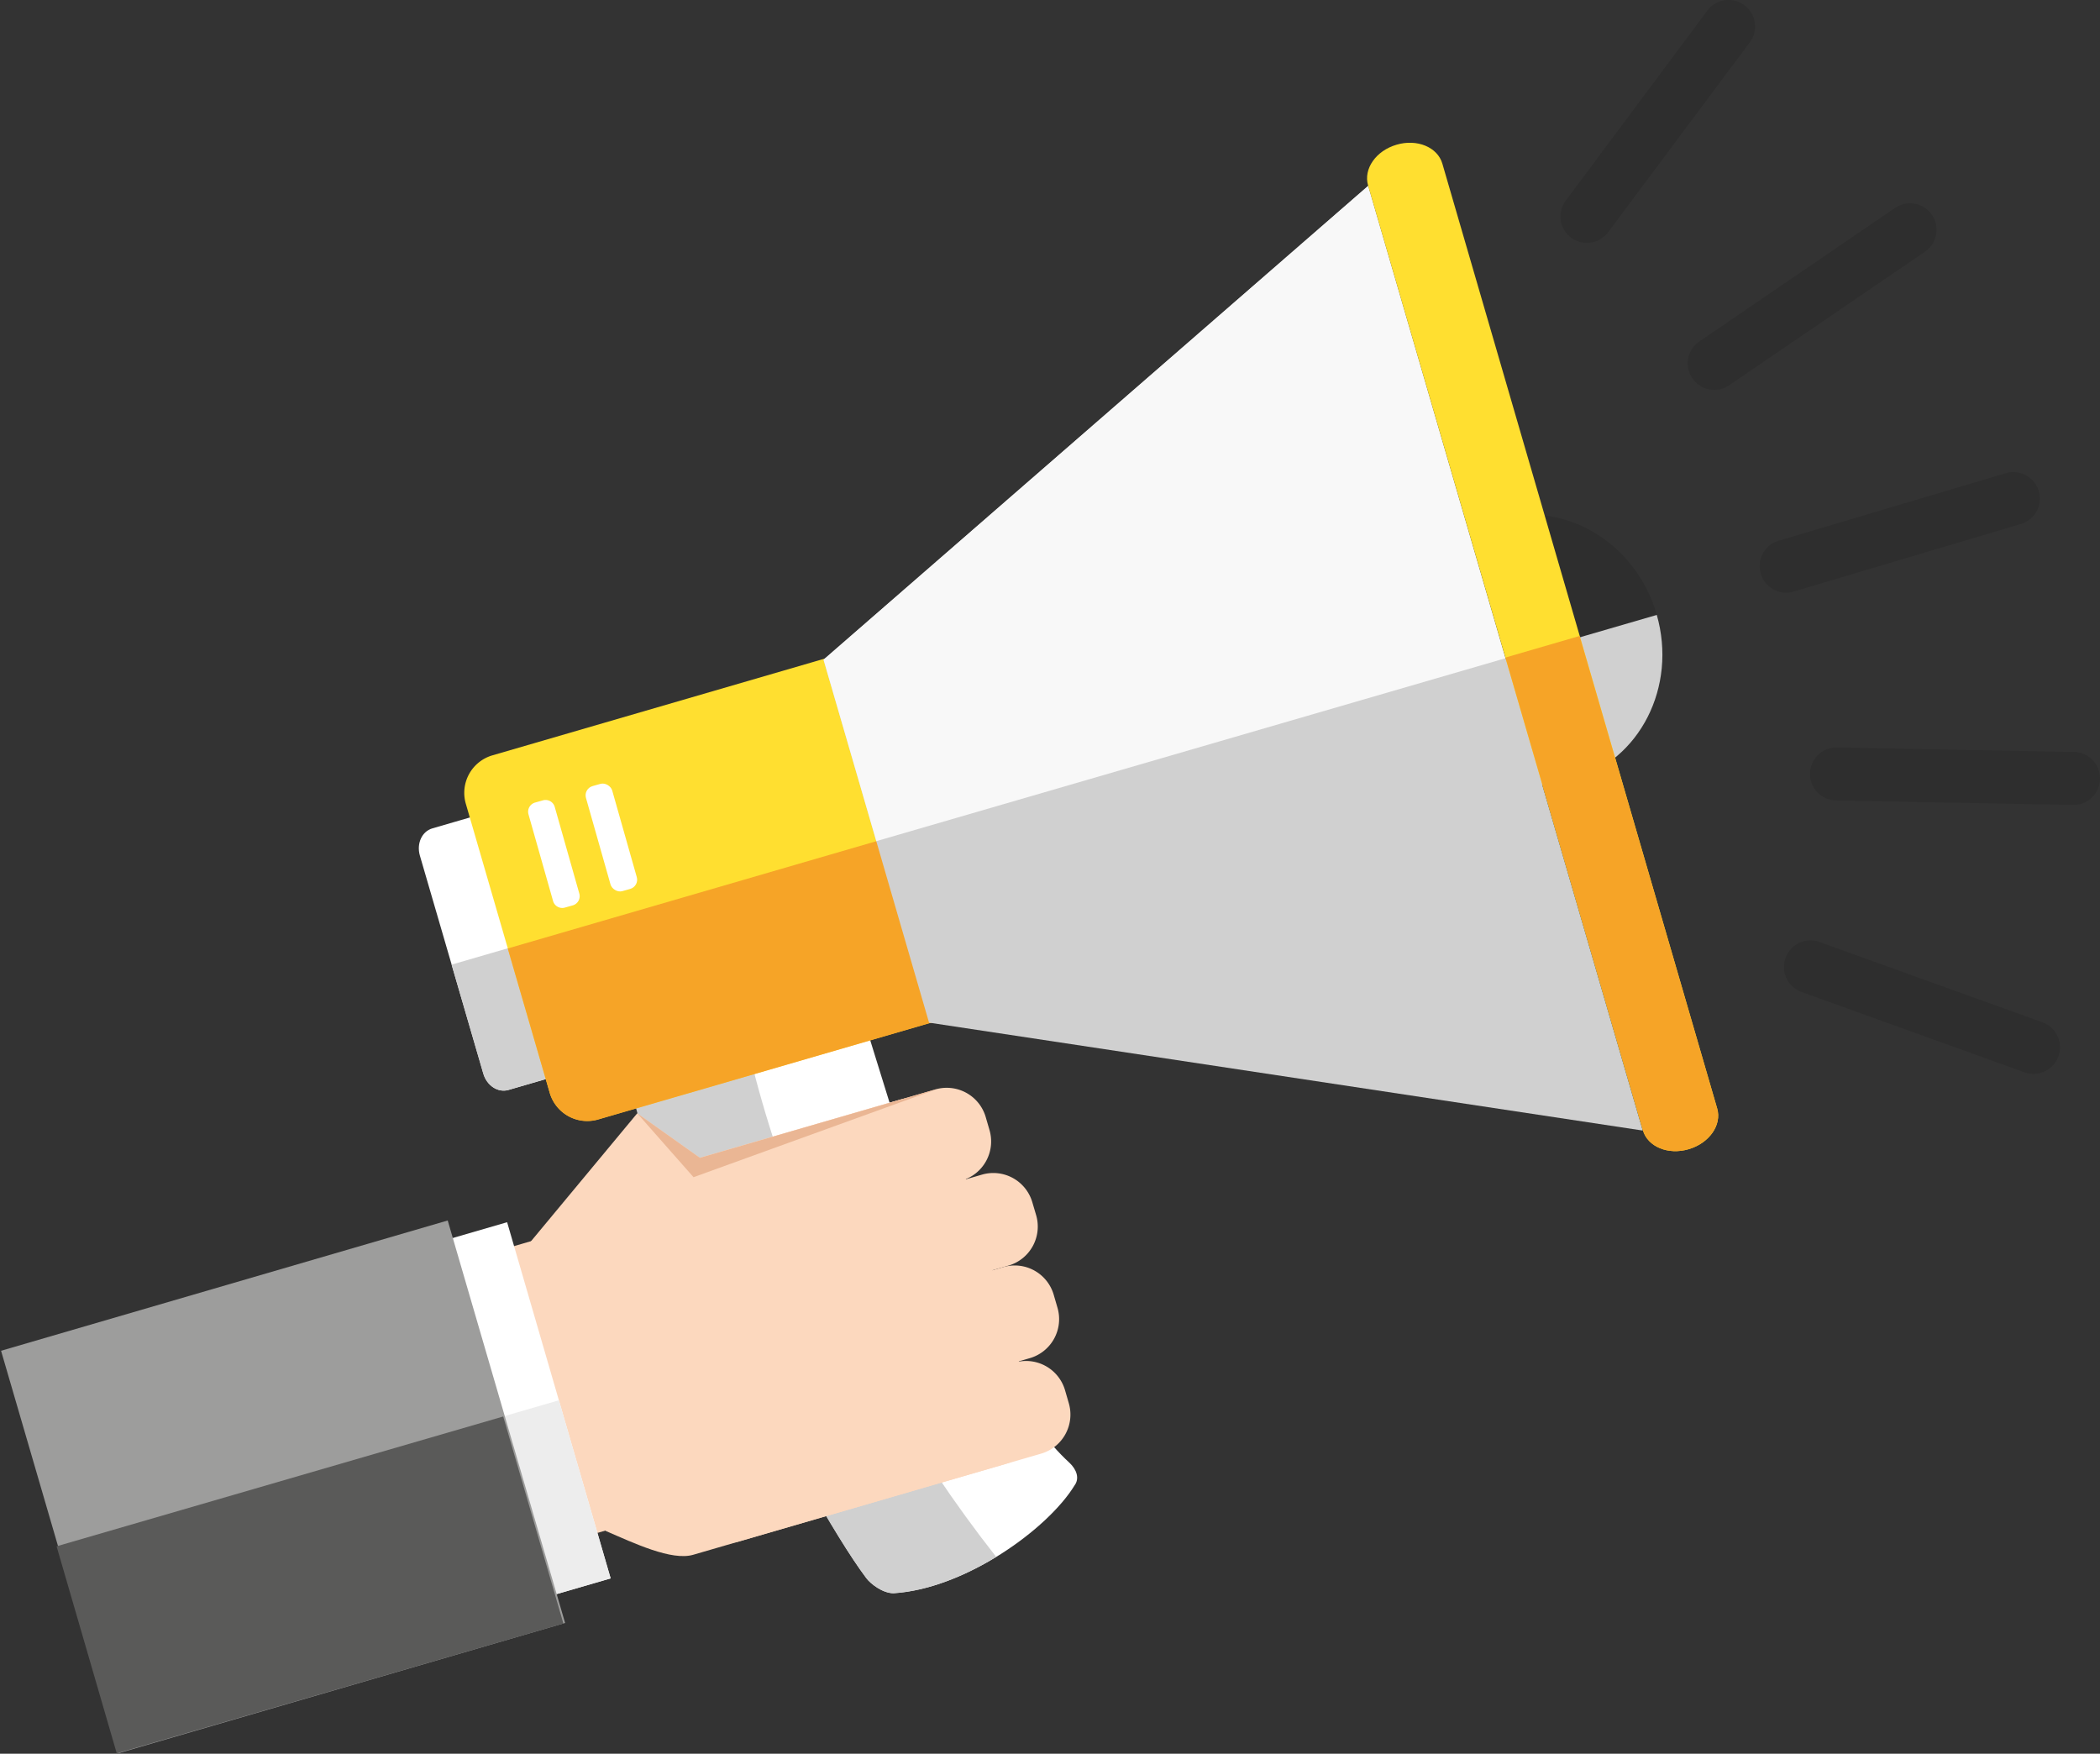 <svg viewBox="0 0 556.03 464.32" xmlns="http://www.w3.org/2000/svg"><rect x="0" y="0" width="556.03" height="464.32" fill="#333333" stroke="none"/><path d="m374.34 181.33c5.53 19 24.41 30.28 42.17 25.12s27.66-24.78 22.13-43.81-24.42-30.28-42.17-25.12-27.67 24.77-22.13 43.81z" opacity=".1"/><path d="m438.68 162.81c5.42 19-4.47 38.49-22.17 43.64s-36.52-6-42.12-24.95z" fill="#d0d0d0"/><path d="m239.14 303.56s20.89 62.59 44 83.7c2 1.88 2.71 4.2 1.39 6-7.1 11.62-29 27.38-47.92 28.56-2.93 0-6.12-2.53-7.21-4-16.49-21.82-58.17-105.82-59.57-130.95 16.14-6.91 57-23 57-23z" fill="#fff"/><path d="m197.62 275.49c-10.41 4.18-24.52 4.85-31.13 7.68 1.4 25.13 46.42 112.78 62.87 134.67 1.09 1.46 4.28 4 7.21 4 9-.56 18.75-4.45 27.2-9.63-44.83-56.99-61.15-114.32-66.15-136.72z" fill="#d0d0d0"/><path d="m128 284.28c.93 3.17 3.89 5.1 6.64 4.3l20.4-5.93c2.74-.8 4.22-4 3.29-7.19l-16.83-57.76c-.92-3.17-3.89-5.1-6.63-4.3l-20.41 5.93c-2.74.8-4.21 4-3.29 7.19z" fill="#fff"/><path d="m149.9 246.58 8.39 28.88c.93 3.17-.55 6.39-3.29 7.19l-20.4 5.93c-2.75.8-5.71-1.13-6.64-4.3l-8.39-28.88z" fill="#d0d0d0"/><path d="m145.57 289.37a10.34 10.34 0 0 0 12.81 7l108.91-31.67a10.34 10.34 0 0 0 7-12.81l-22.27-76.58a10.33 10.33 0 0 0 -12.81-7l-108.87 31.69a10.34 10.34 0 0 0 -7 12.81z" fill="#ffdf30"/><path d="m263.2 213.65 11.13 38.28a10.34 10.34 0 0 1 -7 12.81l-108.95 31.67a10.34 10.34 0 0 1 -12.81-7l-11.13-38.29z" fill="#f6a427"/><path d="m218.05 174.66 13.97 48.05 13.97 48.05 188.97 28.57-36.36-125.05-36.35-125.06z" fill="#d0d0d0"/><path d="m232.02 222.71-13.97-48.05 144.2-125.44 36.35 125.06z" fill="#f8f8f8"/><path d="m435 299.26c1.27 4.36 6.7 6.62 12.13 5 5.44-1.58 8.81-6.4 7.54-10.76l-72.77-250.18c-1.27-4.36-6.7-6.62-12.14-5-5.43 1.58-8.8 6.4-7.53 10.76z" fill="#ffdf30"/><path d="m398.59 174.1 36.41 125.16c1.27 4.36 6.7 6.62 12.13 5s8.81-6.4 7.54-10.76l-36.42-125.12z" fill="#f6a427"/><path d="m153.39 236.59a2.53 2.53 0 0 1 -1.74 3.12l-2.09.59a2.53 2.53 0 0 1 -3.12-1.74l-6.51-22.95a2.53 2.53 0 0 1 1.74-3.12l2.09-.59a2.53 2.53 0 0 1 3.12 1.74z" fill="#fff"/><rect fill="#fff" height="28.91" rx="2.53" transform="matrix(.962 -.273 .273 .962 -54.37 52.57)" width="7.22" x="158.24" y="207.33"/><g fill="#fcd8be"><path d="m273.62 373.62c1.75 6-1.45 12.26-7.16 13.92l-82.92 24.11c-5.71 1.66-15.65-3.06-23.2-6.33l-12-76.18c-1.76-6 1.45-12.26 7.16-13.92l82.92-24.11c5.7-1.66 11.75 1.88 13.5 7.91z"/><path d="m262 299.21a10.76 10.76 0 0 1 -7.33 13.34l-79.93 23.24a10.77 10.77 0 0 1 -13.34-7.33l-1-3.44a10.76 10.76 0 0 1 7.33-13.34l79.93-23.24a10.76 10.76 0 0 1 13.34 7.33z"/><path d="m274.35 321.75a10.76 10.76 0 0 1 -7.35 13.34l-79.93 23.24a10.77 10.77 0 0 1 -13.32-7.33l-1-3.44a10.76 10.76 0 0 1 7.33-13.34l79.92-23.22a10.76 10.76 0 0 1 13.34 7.33z"/><path d="m280 346.25a10.76 10.76 0 0 1 -7.33 13.34l-79.93 23.24a10.76 10.76 0 0 1 -13.34-7.33l-1-3.44a10.76 10.76 0 0 1 7.33-13.34l79.93-23.24a10.76 10.76 0 0 1 13.34 7.33z"/><path d="m283 371.54a10.77 10.77 0 0 1 -7.33 13.33l-79.93 23.24a10.76 10.76 0 0 1 -13.34-7.33l-1-3.44a10.76 10.76 0 0 1 7.31-13.34l79.93-23.23a10.76 10.76 0 0 1 13.36 7.32z"/><path d="m139.71 324.47h42.05v79.1h-42.05z" transform="matrix(.96 -.279 .279 .96 -95.25 59.36)"/><path d="m137.81 331.99 30.91-37.22 21.18 15.02 2.66 9.18z"/></g><path d="m168.72 294.77 14.91 16.91 64.58-23.38-62.9 18.25z" fill="#eab694"/><path d="m123.07 325.26h25.51v98.23h-25.51z" fill="#fff" transform="matrix(.96 -.279 .279 .96 -99.11 52.8)"/><path d="m129.93 373.4h25.51v49.12h-25.51z" fill="#ededed" transform="matrix(.96 -.279 .279 .96 -105.42 55.65)"/><path d="m13.05 338.33h123.19v111h-123.19z" fill="#9d9d9c" transform="matrix(.96 -.28 .28 .96 -106.98 36.49)"/><path d="m20.57 391.16h123.19v57.1h-123.19z" fill="#5a5a59" transform="matrix(.96 -.279 .279 .96 -113.9 39.63)"/><g opacity=".1"><path d="m425.78 61.5a7 7 0 0 1 -9.78 1.43 7 7 0 0 1 -1.42-9.82l37.48-50.29a7 7 0 0 1 9.82-1.43 7 7 0 0 1 1.42 9.82z"/><path d="m457.85 102a7 7 0 0 1 -9.75-1.84 7 7 0 0 1 1.84-9.75l51.83-35.36a7 7 0 0 1 9.75 1.84 7 7 0 0 1 -1.84 9.75z"/><path d="m474.94 156.62a7 7 0 0 1 -8.73-4.72 7 7 0 0 1 4.73-8.73l60.14-17.88a7 7 0 0 1 8.72 4.71 7 7 0 0 1 -4.72 8.73z"/><path d="m486.14 211.93a7 7 0 0 1 -6.88-7.15 7 7 0 0 1 7.15-6.88l62.73 1.19a7 7 0 0 1 6.88 7.15 7 7 0 0 1 -7.14 6.88z"/><path d="m477 262.63a7 7 0 0 1 -4.22-9 7 7 0 0 1 9-4.22l59 21.26a7 7 0 0 1 4.23 9 7 7 0 0 1 -9 4.23z"/></g></svg>